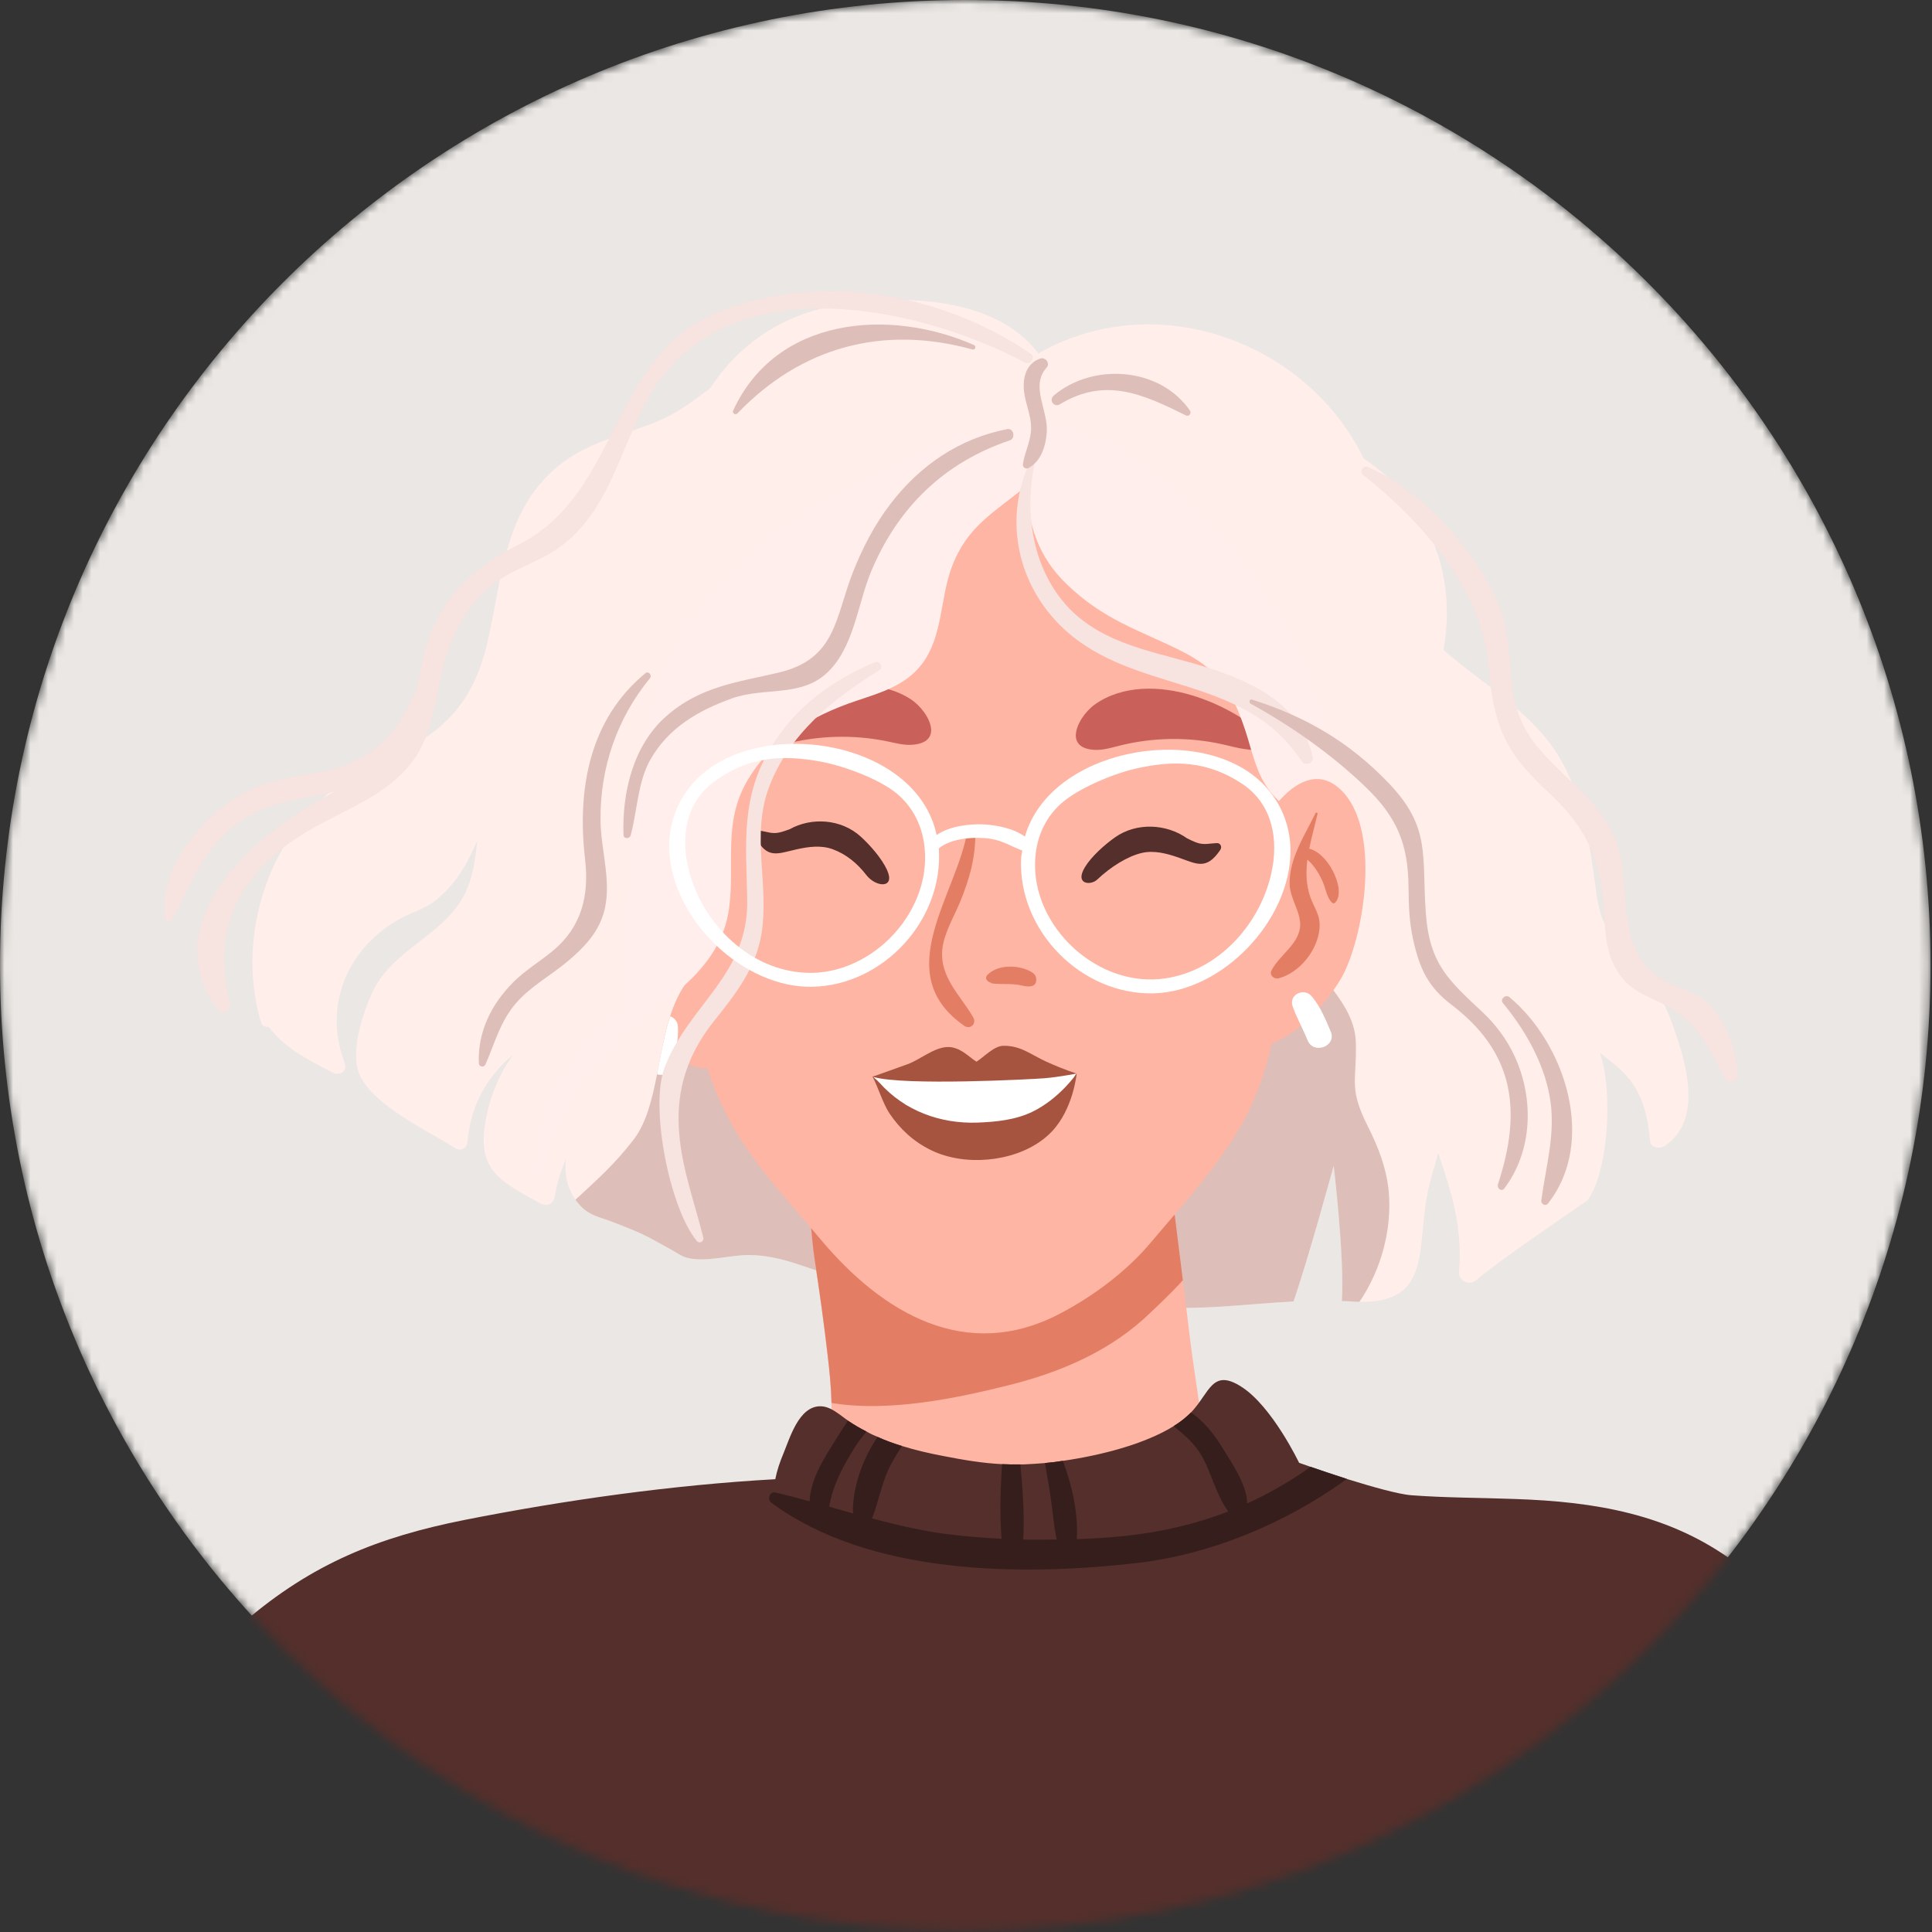 <?xml version="1.0" encoding="UTF-8"?>
<svg xmlns="http://www.w3.org/2000/svg" width="222" height="222" viewBox="0 0 222 222" fill="none">
  <rect x="0" y="0" width="222" height="222" fill="#333333" stroke="none"/>
  <g clip-path="url(#clip0_14505_4269)">
    <mask id="mask0_14505_4269" style="mask-type:luminance" maskUnits="userSpaceOnUse" x="0" y="0" width="222" height="222">
      <path d="M110.916 221.859C172.173 221.859 221.831 172.194 221.831 110.929C221.831 49.665 172.173 0 110.916 0C49.659 0 0 49.665 0 110.929C0 172.194 49.659 221.859 110.916 221.859Z" fill="white"></path>
    </mask>
    <g mask="url(#mask0_14505_4269)">
      <path d="M110.916 221.859C172.173 221.859 221.831 172.194 221.831 110.929C221.831 49.665 172.173 0 110.916 0C49.659 0 0 49.665 0 110.929C0 172.194 49.659 221.859 110.916 221.859Z" fill="#EAE7E4"></path>
      <path d="M191.317 131.659C190.729 132.046 189.671 131.947 189.593 131.071C189.265 127.376 188.427 124.631 185.394 122.201C184.723 121.641 184.268 121.347 183.828 120.954C185.416 125.423 184.785 134.742 182.417 137.936C181.226 138.759 171.878 145.1 169.622 147.112C168.848 147.802 167.551 147.177 167.65 146.14C168.071 140.898 166.765 136.955 165.252 132.504C164.933 133.773 164.497 135.054 164.154 136.54C162.671 142.999 164.776 149.783 156.21 149.588C155.947 149.588 155.659 149.566 155.372 149.541C154.988 149.504 154.582 149.517 154.199 149.501C154.508 144.364 153.255 133.946 153.255 133.946C153.255 133.946 150.371 144.54 148.641 149.538C142.536 149.863 136.529 150.801 130.241 149.9C129.492 149.798 128.765 149.671 128.035 149.523C122.208 148.437 116.539 146.409 110.755 145.274C107.627 147.675 103.545 147.963 99.652 147.403C98.758 147.292 97.885 147.131 97.031 146.917C93.107 146.023 90.158 144.252 86.095 144.206C83.873 144.187 81.135 145.076 78.962 144.528C78.378 144.389 77.817 143.983 77.313 143.695C74.203 142.012 74.612 142.049 70.31 140.374C68.927 139.851 67.766 139.691 66.687 138.545C66.476 138.326 66.287 138.078 66.123 137.855C65.115 136.441 64.852 134.816 65.019 133.179C64.449 134.565 63.976 135.97 63.734 137.543C63.611 138.316 62.856 138.672 62.153 138.304C57.539 135.8 54.847 134.51 55.751 129.081C56.088 126.949 56.787 124.882 57.815 122.978C58.143 122.375 58.523 121.818 58.904 121.257C58.861 121.31 58.792 121.338 58.724 121.394C55.664 124.052 54.046 127.348 53.705 131.316C53.643 131.966 52.907 132.294 52.353 131.96C49.166 129.926 43.069 127.144 41.374 123.619C40.139 121.007 41.671 116.454 42.772 114.04C45.22 108.785 51.564 107.365 53.699 102.066C54.445 100.234 54.64 98.402 54.838 96.594C53.789 99.052 52.563 101.379 50.249 103.304C48.828 104.505 47.464 104.743 45.938 105.594C39.928 108.918 37.082 115.594 39.616 122.127C39.956 123.003 39.108 123.675 38.285 123.272C35.039 121.672 32.471 120.156 30.871 117.983C30.543 118.06 30.125 117.906 30.02 117.534C29.63 116.352 29.398 115.105 29.218 113.858L29.197 113.619C28.281 106.489 30.651 98.736 35.429 93.37C38.078 90.389 41.148 88.662 44.753 87.031C51.019 84.184 54.34 80.715 55.949 74.055C57.74 66.519 57.805 58.348 64.607 53.186C67.897 50.697 71.7 49.98 75.435 48.457C77.787 47.51 79.686 46.052 81.611 44.591C84.703 39.853 89.391 36.455 95.255 35.267C102.784 33.741 114.249 33.824 119.315 40.611C132.974 32.812 150.29 39.401 156.693 52.684C163.946 57.509 167.477 65.581 165.871 74.677C169.47 77.846 173.678 80.362 177.042 84.122C181.625 89.232 182.56 96.025 183.423 102.564C184.064 107.38 185.824 108.129 188.73 111.552C190.327 113.415 191.363 115.402 192.187 117.717C193.675 121.858 195.801 128.642 191.32 131.666L191.317 131.659Z" fill="#FFEEEA"></path>
      <path d="M157.197 129.471C154.911 124.946 155.922 124.235 155.793 119.806C155.687 115.9 152.577 113.427 150.755 110.342C151.479 109.633 150.755 108.742 149.966 108.692C149.783 108.231 149.622 107.767 149.532 107.299C149.436 106.758 148.678 106.826 148.678 107.374C148.688 108.017 148.715 108.587 148.808 109.128C137.984 115.482 132.144 127.506 128.688 139.155C127.766 142.222 126.881 146.264 128.029 149.529C128.759 149.681 129.486 149.807 130.235 149.906C136.523 150.807 142.526 149.869 148.635 149.544C150.365 144.543 153.249 133.952 153.249 133.952C153.249 133.952 154.505 144.37 154.193 149.507C154.576 149.52 154.982 149.507 155.365 149.547C155.653 149.569 155.941 149.591 156.204 149.594C158.698 145.936 159.979 141.263 159.568 136.855C159.311 134.228 158.383 131.826 157.197 129.471Z" fill="#DEBEB8"></path>
      <path d="M97.888 133.426C96.604 124.299 92.974 115.906 89.452 107.407C90.313 106.615 91.151 105.826 91.987 105.012C92.404 104.616 91.749 103.935 91.303 104.285C90.474 104.882 89.62 105.507 88.744 106.111C88.184 105.73 87.333 106.092 87.333 106.903L87.348 107.092C86.853 107.445 86.311 107.782 85.788 108.088C83.177 109.608 80.302 110.843 78.696 113.179C77.978 114.247 77.443 115.463 77.01 116.791C76.669 117.8 76.409 118.899 76.171 119.994C75.939 121.136 75.731 122.303 75.496 123.445C74.939 126.311 74.274 129.044 72.795 130.966C70.588 133.81 68.769 135.404 66.123 137.858C66.287 138.084 66.476 138.328 66.686 138.548C67.766 139.693 68.927 139.854 70.31 140.377C74.611 142.051 74.203 142.014 77.313 143.698C77.817 143.989 78.377 144.391 78.962 144.53C81.134 145.078 83.873 144.193 86.095 144.209C90.158 144.255 93.107 146.025 97.031 146.92C97.885 147.13 98.757 147.291 99.652 147.406C99.642 142.701 98.516 137.811 97.891 133.426H97.888Z" fill="#DEBEB8"></path>
      <path d="M85.789 108.088C85.736 109.67 85.637 111.23 85.51 112.768C85.34 115.148 85.315 120.83 82.889 122.263C80.71 123.553 78.244 122.124 76.171 119.991C76.712 117.484 77.409 115.083 78.696 113.179C80.302 110.84 83.18 109.608 85.789 108.088Z" fill="#FFB5A3"></path>
      <path d="M77.901 117.977C77.988 119.496 77.601 121.059 77.23 122.526C76.998 123.405 76.184 123.646 75.497 123.442C75.729 122.3 75.936 121.136 76.172 119.991C76.41 118.896 76.67 117.797 77.01 116.788C77.478 116.937 77.874 117.379 77.901 117.973V117.977Z" fill="white"></path>
      <path d="M146.556 173.27C145.436 169.763 141.484 167.201 139.485 164.319C138.881 163.44 138.349 162.558 137.842 161.649C137.495 159.077 137.077 156.511 136.756 153.961C136.483 151.692 136.208 149.402 135.911 147.112C135.481 143.593 135.026 140.074 134.596 136.555C134.478 135.779 134.385 134.999 134.292 134.219C134.261 133.863 133.918 133.488 133.519 133.572C129.128 134.414 124.817 135.584 120.494 136.657C118.272 137.187 116.053 137.719 113.819 138.131C107.528 139.331 101.262 139.765 94.909 140.278C94.621 138.657 94.253 136.921 93.659 135.59C93.417 135.014 93.132 134.513 92.789 134.138C92.501 133.854 91.994 134.064 92.127 134.482C92.257 134.875 92.365 135.274 92.449 135.695C93.132 138.57 93.17 141.959 93.609 144.785C94.175 148.483 94.695 152.209 95.119 155.92C95.314 157.597 95.497 159.395 95.54 161.206C95.636 163.632 95.518 166.08 94.903 168.306C93.343 174.149 86.897 177.68 82.268 180.67C81.5 181.168 81.921 182.158 82.633 182.381C92.377 185.411 103.019 188.577 113.259 189.103C121.8 189.567 131.272 187.367 139.126 184.117C143.316 182.363 148.199 178.444 146.546 173.267L146.556 173.27Z" fill="#FFB5A3"></path>
      <path d="M134.596 136.555C131.743 136.4 128.555 136.827 127.144 136.784C124.919 136.741 122.719 136.697 120.497 136.654C112.817 136.45 105.111 136.249 97.431 135.781C96.134 135.704 94.859 135.58 93.665 135.589C93.235 135.605 92.832 135.639 92.458 135.698C93.142 138.573 93.179 141.962 93.618 144.787C94.185 148.486 94.705 152.212 95.129 155.923C95.323 157.6 95.506 159.398 95.549 161.209C102.237 162.314 110.131 160.611 115.902 159.169C121.976 157.653 127.726 155.186 132.253 150.776C133.024 150.039 134.481 148.693 135.917 147.108C135.487 143.59 135.032 140.071 134.602 136.552L134.596 136.555Z" fill="#E37D64"></path>
      <path d="M131.278 61.427C131.206 61.39 131.148 61.427 131.083 61.415C128.978 58.345 126.299 56.605 122.601 55.798C120.914 55.429 119.197 55.123 117.476 54.854C117.461 54.795 117.436 54.739 117.386 54.69C116.455 53.826 115.524 54.154 114.283 54.278C114.091 54.297 113.899 54.328 113.707 54.349C113.429 54.315 113.147 54.269 112.869 54.238C111.628 54.099 110.696 53.761 109.765 54.609C109.69 54.677 109.663 54.758 109.66 54.841C107.942 55.086 106.231 55.371 104.551 55.717C100.856 56.475 98.176 58.181 96.075 61.223C96.007 61.229 95.951 61.195 95.88 61.232C86.448 65.918 80.321 75.252 78.879 85.71C77.517 95.573 78.207 108.906 80.225 118.664C82.524 129.793 88.079 134.968 94.193 142.299C101.444 150.996 111.08 156.582 121.815 150.937C125.627 148.935 129.418 146.125 132.234 142.776C136.359 137.877 141.613 132.247 144.129 126.24C147.613 117.915 147.907 107.519 148.078 98.525C148.174 93.465 147.799 88.362 146.688 83.419C144.618 74.206 139.692 65.698 131.284 61.424L131.278 61.427Z" fill="#FFB5A3"></path>
      <path d="M106.986 83.72C106.881 82.531 105.773 81.083 104.672 80.362C101.423 78.229 97.106 78.483 93.436 79.758C90.36 80.829 87.513 82.559 85.149 84.803C84.855 85.081 84.545 85.499 84.743 85.855C84.861 86.066 85.118 86.152 85.356 86.199C86.94 86.52 88.546 85.948 90.109 85.53C93.987 84.49 98.111 84.379 102.041 85.205C102.979 85.403 103.929 85.657 104.885 85.573C106.535 85.434 107.073 84.657 106.99 83.72H106.986Z" fill="#C96059"></path>
      <path d="M123.625 84.394C123.684 83.203 124.733 81.714 125.806 80.95C128.972 78.694 133.295 78.777 137.012 79.913C140.128 80.863 143.04 82.482 145.49 84.63C145.797 84.899 146.122 85.301 145.936 85.663C145.825 85.88 145.571 85.973 145.336 86.031C143.767 86.412 142.136 85.905 140.561 85.546C136.646 84.657 132.518 84.704 128.626 85.685C127.694 85.92 126.756 86.208 125.797 86.165C124.145 86.087 123.575 85.332 123.622 84.394H123.625Z" fill="#C96059"></path>
      <path d="M155.307 92.769C154.543 92.546 153.8 92.327 153.073 92.098C153.689 80.52 146.646 67.648 138.628 59.939C134.521 55.99 129.62 50.992 123.935 49.503C118.251 48.014 111.882 49.726 106.538 51.7C95.382 55.819 83.134 63.677 77.546 74.51C71.233 86.743 72.551 102.277 71.586 115.603C71.576 115.733 71.598 115.845 71.638 115.947C66.139 120.518 61.792 126.2 61.51 133.711C61.492 134.225 62.355 134.377 62.516 133.891C64.165 128.889 65.948 124.324 69.72 120.462C72.427 117.689 75.847 115.789 78.694 113.183C81.38 110.729 83.295 107.99 83.784 104.319C84.446 99.312 83.094 94.626 85.765 89.894C88.51 85.032 93.207 82.284 98.319 80.557C101.178 79.591 104.065 78.793 105.959 76.273C108.333 73.12 108.023 68.812 109.338 65.237C111.081 60.502 114.126 58.97 117.882 55.891C118.21 60.434 119.281 63.944 122.561 67.116C126.804 71.216 130.762 72.349 135.512 74.689C139.955 76.877 141.552 79.266 143.102 83.958C143.857 86.236 144.285 88.653 145.723 90.646C148.097 93.936 151.631 94.725 155.394 93.735C155.926 93.596 155.728 92.893 155.307 92.772V92.769Z" fill="#FFEEEB"></path>
      <path d="M154.551 91.268C150.779 86.82 146.471 91.754 144.401 95.919C144.243 95.192 143.188 94.938 142.904 95.712C141.313 100.06 141.106 105.052 140.963 109.701C140.892 112.075 140.307 117.726 142.576 119.419C146.592 122.415 152.917 114.913 154.427 111.824C156.841 106.888 158.45 95.867 154.548 91.268H154.551Z" fill="#FFB5A3"></path>
      <path d="M124.672 99.633C125.439 98.377 126.965 97.037 128.11 96.226C130.594 94.465 134.036 94.654 136.403 96.331C136.765 96.508 137.127 96.687 137.498 96.82C138.346 97.127 138.953 96.91 139.853 96.879C140.228 96.867 140.46 97.303 140.215 97.665C138.603 100.048 137.498 99.256 135.354 98.516C134.036 98.061 132.578 97.68 131.173 98.015C129.564 98.399 127.649 99.581 126.058 101.085C125.34 101.763 123.44 101.648 124.675 99.63L124.672 99.633Z" fill="#542F2B"></path>
      <path d="M101.93 99.971C101.314 98.618 99.962 97.099 98.922 96.148C96.669 94.09 93.253 93.88 90.731 95.288C90.353 95.424 89.976 95.56 89.595 95.65C88.726 95.857 88.15 95.573 87.265 95.433C86.897 95.378 86.618 95.789 86.819 96.179C88.141 98.76 89.32 98.092 91.517 97.6C92.869 97.296 94.351 97.086 95.698 97.588C97.242 98.16 98.51 99.206 99.541 100.54C100.652 101.976 102.917 102.137 101.927 99.967L101.93 99.971Z" fill="#542F2B"></path>
      <path d="M153.171 100.113C152.592 99.014 151.676 97.854 150.438 97.517C150.708 96.173 151.091 94.833 151.392 93.512C151.423 93.376 151.221 93.317 151.163 93.438C149.94 95.96 148.124 98.649 148.189 101.596C148.226 103.282 149.572 104.926 149.383 106.554C149.151 108.568 146.976 109.794 146.106 111.512C145.825 112.069 146.413 112.548 146.932 112.412C149.331 111.781 151.429 109.163 151.624 106.659C151.744 105.121 151.03 104.406 150.562 103.072C150.064 101.645 150.046 100.212 150.228 98.779C151.036 99.463 151.605 100.435 152.014 101.376C152.348 102.14 152.456 103.168 153.078 103.74C153.18 103.833 153.344 103.805 153.431 103.709C154.245 102.809 153.66 101.051 153.165 100.11L153.171 100.113Z" fill="#E37D64"></path>
      <path d="M108.28 109.042C108.481 107.219 109.601 105.374 110.294 103.7C111.448 100.905 112.179 98.293 112.058 95.251C112.039 94.768 111.284 94.737 111.213 95.211C110.065 102.743 102.063 111.808 110.811 117.877C111.482 118.342 112.241 117.636 111.841 116.927C110.437 114.445 107.927 112.307 108.283 109.042H108.28Z" fill="#E37D64"></path>
      <path d="M118.575 111.719C117.148 110.862 114.756 110.769 113.509 111.973C113.051 112.415 113.466 112.836 113.914 112.935L113.874 112.985C115.09 113.167 116.248 112.951 117.473 113.254C118.024 113.39 119.017 113.508 119.067 112.678C119.094 112.242 118.946 111.942 118.571 111.719H118.575Z" fill="#E37D64"></path>
      <path d="M123.721 123.356C123.721 123.356 122.48 123.012 120.181 121.969C118.5 121.208 117.281 120.128 115.291 120.168C114.205 120.19 113.088 121.443 112.203 121.997C111.374 121.505 110.275 120.19 108.737 120.317C107.212 120.444 105.714 121.759 104.3 122.279C103.245 122.666 100.265 123.721 100.265 123.721C100.265 123.721 101.484 124.566 101.611 124.612C102.152 124.813 102.771 124.804 103.409 124.696C103.505 124.922 103.706 125.114 104.046 125.197C106.398 125.77 109.161 125.392 111.612 125.383C114.029 125.374 116.353 124.844 118.726 124.532C119.605 124.987 120.518 125.321 121.446 124.817C121.716 124.668 123.718 123.356 123.718 123.356H123.721Z" fill="#A6543F"></path>
      <path d="M118.649 127.658C117.507 127.84 112.899 127.432 110.962 127.187C108.388 126.866 106.076 128.107 103.997 126.887C103.864 126.81 103.074 124.591 102.041 123.761C101.493 123.322 100.265 123.718 100.265 123.718C100.887 124.897 101.478 126.869 102.236 127.983C103.424 129.728 104.947 131.171 107.004 132.17C110.835 134.033 116.297 133.529 119.67 131.062C120.088 130.756 120.481 130.418 120.834 130.05C123.325 127.466 123.721 123.356 123.721 123.356C123.721 123.356 119.324 127.55 118.652 127.658H118.649Z" fill="#A6543F"></path>
      <path d="M120.082 123.894C118.51 124.021 103.901 124.783 100.376 123.752C100.258 123.724 100.692 124.003 101.085 124.442C103.959 127.655 108.072 129.143 112.299 128.995C114.403 128.92 116.678 128.694 118.606 127.76C120.045 127.063 121.329 126.048 122.437 124.891C122.774 124.541 123.096 124.173 123.396 123.792C123.445 123.727 123.64 123.374 123.721 123.359C123.721 123.359 121.635 123.764 120.079 123.891L120.082 123.894Z" fill="white"></path>
      <path d="M118.451 40.651C108.394 33.784 94.577 31.215 82.976 35.675C70.007 40.661 71.371 56.503 59.748 62.492C55.07 64.903 51.619 67.648 49.546 72.624C48.714 74.621 48.383 76.707 47.968 78.789C46.015 83.88 43.14 87.446 37.075 88.659C33.619 89.352 30.694 89.541 27.584 91.376C22.961 94.103 18.251 99.859 18.948 105.498C19 105.928 19.56 106.015 19.759 105.644C22.073 101.336 23.466 97.278 27.674 94.329C30.988 92.008 34.77 91.871 38.418 90.986C38.211 91.098 38.019 91.206 37.806 91.317C29.689 95.591 17.468 105.74 25.016 115.987C25.585 116.76 26.656 116.095 26.433 115.238C24.177 106.538 27.721 100.116 35.175 95.616C39.084 93.258 43.728 91.745 46.82 88.216C49.744 84.874 49.886 80.773 50.929 76.645C51.876 72.894 53.751 69.195 56.964 66.902C59.195 65.308 61.921 64.556 64.168 62.975C71.319 57.936 71.495 48.16 77.161 42.004C87.147 31.153 106.611 35.737 117.804 41.666C118.401 41.982 119.02 41.047 118.451 40.657V40.651Z" fill="#F7E3DF"></path>
      <path d="M196.782 115.835C194.969 113.727 192.669 113.727 190.59 112.276C185.487 108.72 187.585 101.874 185.769 96.894C184.822 94.292 183.117 92.295 181.158 90.386C177.175 86.502 174.27 84.351 173.691 78.26C173.335 74.509 173.375 71.547 171.599 68.075C168.734 62.47 163.055 56.113 157.182 53.678C156.646 53.455 156.124 54.176 156.616 54.563C163.222 59.753 170.259 67.697 171.011 76.289C171.608 83.116 172.667 86.143 177.701 90.838C181.777 94.635 183.531 97.622 184.175 103.279C184.463 105.808 184.283 108.525 185.447 110.868C186.607 113.201 188.009 113.935 190.308 114.981C194.987 117.113 195.981 119.772 198.255 123.971C198.651 124.702 199.827 124.188 199.737 123.427C199.415 120.725 198.595 117.946 196.779 115.838L196.782 115.835Z" fill="#F7E3DF"></path>
      <path d="M100.547 76.097C95.648 78.136 91.502 81.157 88.677 85.728C85.115 91.491 85.715 96.761 85.864 103.242C86.065 112.053 79.217 115.312 76.379 122.635C74.637 127.128 76.927 138.796 80.061 142.587C80.38 142.974 80.925 142.658 80.81 142.191C78.978 134.714 74.866 126.302 82.061 117.305C84.521 114.232 86.86 111.261 87.504 107.265C88.41 101.608 86.266 96.016 88.376 90.429C90.651 84.407 95.707 80.275 101.042 77.025C101.553 76.713 101.104 75.868 100.55 76.097H100.547Z" fill="#F7E3DF"></path>
      <path d="M137.213 76.251C131.732 74.685 125.915 73.723 122.09 69.037C118.553 64.701 117.773 58.725 118.856 53.371C118.924 53.04 118.435 52.885 118.296 53.191C115.31 59.706 116.897 67.214 122.155 72.179C130.303 79.866 142.925 77.304 149.578 87.483C149.937 88.031 150.986 87.709 150.841 87.019C149.458 80.513 143.03 77.916 137.213 76.254V76.251Z" fill="#F7E3DF"></path>
      <path d="M144.782 89.746C137.492 83.002 120.645 86.084 117.767 96.133C116.443 95.158 114.463 94.802 112.993 94.728C111.532 94.654 109.078 94.905 107.624 95.954C105.328 85.035 87.308 82.213 80.046 89.547C77.907 91.705 76.784 94.614 76.899 97.65C77.205 105.672 85.393 113.536 93.324 113.387C101.537 113.232 108.447 105.669 107.874 97.486C109.36 96.251 112.148 96.127 113.853 96.387C115.165 96.588 116.27 97.291 117.464 97.73C117.421 98.052 117.344 98.359 117.328 98.693C116.985 106.978 124.284 114.35 132.565 114.142C140.497 113.944 148.332 105.727 148.285 97.699C148.267 94.66 147.017 91.807 144.785 89.742L144.782 89.746ZM92.594 111.778C86.232 111.49 80.915 106.349 79.235 100.305C78.124 96.31 78.777 92.252 82.032 89.838C85.922 86.954 89.84 86.685 94.336 87.52C96.898 87.997 100.998 89.486 103.038 91.175C104.724 92.574 105.773 94.505 106.142 96.659C107.469 104.397 100.364 112.131 92.594 111.781V111.778ZM133.218 112.502C125.47 113.195 118.034 105.78 119.018 97.99C119.293 95.824 120.255 93.846 121.88 92.376C123.845 90.597 127.874 88.928 130.415 88.34C134.871 87.31 138.798 87.406 142.808 90.117C146.166 92.385 146.995 96.412 146.06 100.454C144.646 106.566 139.562 111.936 133.218 112.502Z" fill="white"></path>
      <path d="M119.522 41.206C117.878 41.763 117.47 43.496 117.68 45.08C117.863 46.458 118.479 47.748 118.485 49.156C118.491 50.629 117.742 51.904 117.544 53.328C117.488 53.727 117.9 53.95 118.225 53.761C119.655 52.947 120.171 51.224 120.28 49.654C120.456 47.138 118.355 44.362 120.258 42.245C120.713 41.738 120.122 41.001 119.522 41.202V41.206Z" fill="#DEBEB8"></path>
      <path d="M115.74 49.308C110.248 50.382 105.742 53.449 102.338 57.877C100.503 60.267 99.092 62.987 97.996 65.782C95.96 70.987 96.081 75.716 89.496 77.279C84.761 78.402 80.451 78.845 76.518 82.333C72.742 85.682 71.48 91.073 71.644 95.938C71.662 96.436 72.356 96.405 72.473 95.975C73.216 93.218 73.29 89.85 74.704 87.334C76.787 83.624 80.216 81.661 84.074 80.259C87.695 78.944 91.934 80.129 94.948 77.39C98.126 74.503 98.526 69.443 100.088 65.692C103.155 58.32 108.493 53.139 116.031 50.601C116.727 50.366 116.489 49.162 115.737 49.308H115.74Z" fill="#DEBEB8"></path>
      <path d="M74.689 77.923C74.961 77.592 74.516 77.062 74.163 77.353C67.683 82.704 66.303 90.729 67.231 98.745C67.717 102.923 66.823 106.538 63.509 109.271C62.02 110.499 60.334 111.502 58.966 112.876C56.447 115.408 54.86 118.614 55.027 122.204C55.045 122.591 55.615 122.684 55.769 122.337C56.88 119.83 57.465 117.358 59.34 115.216C61.039 113.279 63.345 112.062 65.285 110.416C67.04 108.927 68.621 107.309 69.326 105.049C70.403 101.595 69.042 97.801 69.004 94.288C68.939 88.263 70.871 82.574 74.689 77.923Z" fill="#DEBEB8"></path>
      <path d="M111.929 39.652C102.218 35.372 89.203 36.371 84.245 47.179C84.1 47.494 84.511 47.736 84.743 47.497C92.074 39.841 101.5 37.312 111.765 40.163C112.062 40.246 112.204 39.776 111.929 39.655V39.652Z" fill="#DEBEB8"></path>
      <path d="M174.056 121.403C173.171 119.481 171.909 117.766 170.371 116.324C166.463 112.65 164.256 110.806 163.832 104.87C163.359 98.256 164.436 95.072 159.568 89.984C155.044 85.255 150.028 82.342 143.857 80.383C143.573 80.293 143.47 80.727 143.706 80.857C148.372 83.416 153.017 86.691 156.86 90.377C160.49 93.855 161.818 96.928 161.852 101.995C161.864 104.003 161.935 105.938 162.369 107.915C163.102 111.267 164.092 113.402 166.763 115.433C174.029 120.957 174.904 127.611 172.122 136.097C171.98 136.527 172.525 136.995 172.853 136.564C176.105 132.266 176.294 126.262 174.056 121.406V121.403Z" fill="#DEBEB8"></path>
      <path d="M173.441 114.575C173.007 114.216 172.317 114.804 172.695 115.262C175.211 118.305 177.303 121.938 178.045 125.862C178.841 130.071 177.652 133.828 177.105 137.938C177.049 138.353 177.587 138.656 177.869 138.297C183.523 131.117 179.812 119.883 173.441 114.575Z" fill="#DEBEB8"></path>
      <path d="M136.74 47.188C133.28 42.155 125.554 41.654 121.082 45.454C120.482 45.965 121.11 46.869 121.791 46.454C127.014 43.279 131.384 45.309 136.276 47.738C136.616 47.906 136.944 47.488 136.737 47.188H136.74Z" fill="#DEBEB8"></path>
      <path d="M223.231 217.492C222.618 210.287 219.616 203.63 215.538 197.71C212.254 192.962 208.699 188.144 204.515 184C203.831 183.297 203.129 182.641 202.38 181.991C201.421 181.143 200.418 180.326 199.397 179.555C191.834 173.944 183.259 172.555 174.065 172.245C170.114 172.094 166.128 172.112 162.186 171.815C160.697 171.707 157.562 170.815 154.762 169.94C153.14 169.413 151.615 168.906 150.581 168.544C149.767 168.256 149.275 168.086 149.275 168.086C149.275 168.086 146.169 161.58 142.628 159.337C139.265 157.198 139.014 160.039 136.851 162.308C136.718 162.438 136.588 162.571 136.433 162.704C135.969 163.128 135.452 163.505 134.864 163.871C131.516 165.956 126.447 167.241 122.134 167.86C121.428 167.971 120.72 168.058 120.079 168.114C119.296 168.182 118.584 168.222 117.919 168.256C117.681 168.278 117.467 168.271 117.251 168.268C116.536 168.284 115.843 168.275 115.146 168.241C112.869 168.132 110.687 167.752 108.403 167.309C106.776 166.999 105.191 166.637 103.647 166.155C102.691 165.857 101.753 165.533 100.856 165.112C100.41 164.935 99.986 164.734 99.559 164.486C98.86 164.143 98.154 163.728 97.495 163.283C97.479 163.268 97.461 163.254 97.443 163.239C96.425 162.54 95.456 161.577 94.218 161.59C91.786 161.636 90.768 165.214 90.019 167.024C89.626 167.965 89.283 168.952 89.085 169.971C77.23 170.636 64.945 172.366 53.356 174.656C43.456 176.631 35.937 179.636 28.08 186.346C21.535 191.963 16.605 200.229 14.894 208.666C14.47 210.637 14.504 212.64 14.201 214.602C13.601 218.619 11.973 221.005 10.296 224.45C8.965 227.216 7.765 230.379 7.303 233.548C7.059 235.362 6.118 241.199 8.291 242.273C9.265 242.759 10.865 243.047 12.905 243.155C13.746 243.223 14.681 243.26 15.659 243.245C26.694 243.294 45.489 240.416 53.025 239.249C64.428 237.525 74.825 237.392 85.461 237.265C88.75 237.213 92.064 237.16 95.447 237.074C99.207 236.956 103.059 236.783 107.02 236.479C134.555 234.403 161.913 230.887 189.337 227.578C190.494 227.43 191.673 227.275 192.855 227.148C196.352 226.721 199.821 226.294 203.321 225.889C206.981 225.446 210.67 225.025 214.331 224.604C216.46 224.369 218.679 224.651 220.786 224.152C224.199 223.326 223.472 220.525 223.231 217.489V217.492Z" fill="#542F2B"></path>
      <path d="M154.759 169.943C147.58 175.161 138.912 178.649 130.687 179.593C117.381 181.128 99.872 181.004 88.63 172.663C88.119 172.279 88.466 171.342 89.1 171.5C90.44 171.812 91.737 172.149 93.033 172.512C93.108 170.094 94.611 167.693 95.846 165.721C96.326 164.938 96.87 164.078 97.44 163.239C97.456 163.254 97.474 163.268 97.492 163.283C98.151 163.725 98.857 164.14 99.556 164.487C99.083 165.078 98.613 165.694 98.213 166.325C96.874 168.448 95.685 170.679 95.28 173.127C96.186 173.381 97.118 173.657 98.022 173.91C97.901 171.175 99.067 167.659 100.85 165.112C101.747 165.533 102.682 165.858 103.641 166.155C103.056 167.089 102.468 168.002 102.029 168.971C101.255 170.735 100.902 172.7 100.2 174.48C102.914 175.195 105.643 175.839 108.447 176.235C110.644 176.519 112.856 176.705 115.088 176.817C114.859 173.972 114.964 171.097 115.14 168.241C115.836 168.275 116.53 168.284 117.244 168.269C117.523 171.134 117.73 174.028 117.579 176.906C118.869 176.934 120.135 176.919 121.422 176.9C121.057 175.189 120.949 173.431 120.676 171.713C120.5 170.512 120.274 169.315 120.073 168.114C120.713 168.058 121.422 167.971 122.128 167.86C123.22 170.747 123.907 173.957 123.734 176.863C125.566 176.795 127.419 176.68 129.239 176.495C133.45 176.052 137.402 175.127 141.14 173.675C139.707 171.797 139.082 168.748 137.817 166.854C137.015 165.635 135.935 164.753 134.855 163.868C135.443 163.505 135.96 163.125 136.424 162.701C136.579 162.568 136.712 162.438 136.842 162.305C137.071 162.453 137.3 162.623 137.507 162.794C138.745 163.83 139.769 165.174 140.586 166.557C141.505 168.052 143.316 170.686 143.306 172.762C145.51 171.756 147.648 170.565 149.764 169.135C150.034 168.943 150.303 168.754 150.572 168.538C151.606 168.9 153.131 169.411 154.753 169.934L154.759 169.943Z" fill="#361E1C"></path>
      <path d="M152.912 118.537C152.33 117.15 151.714 115.662 150.739 114.498C149.854 113.443 148.044 114.263 148.542 115.662C149.013 116.986 149.721 118.224 150.247 119.53C150.928 121.226 153.62 120.227 152.912 118.537Z" fill="white"></path>
    </g>
  </g>
  <defs>
    <clipPath id="clip0_14505_4269">
      <rect width="222" height="222" fill="white"></rect>
    </clipPath>
  </defs>
</svg>
